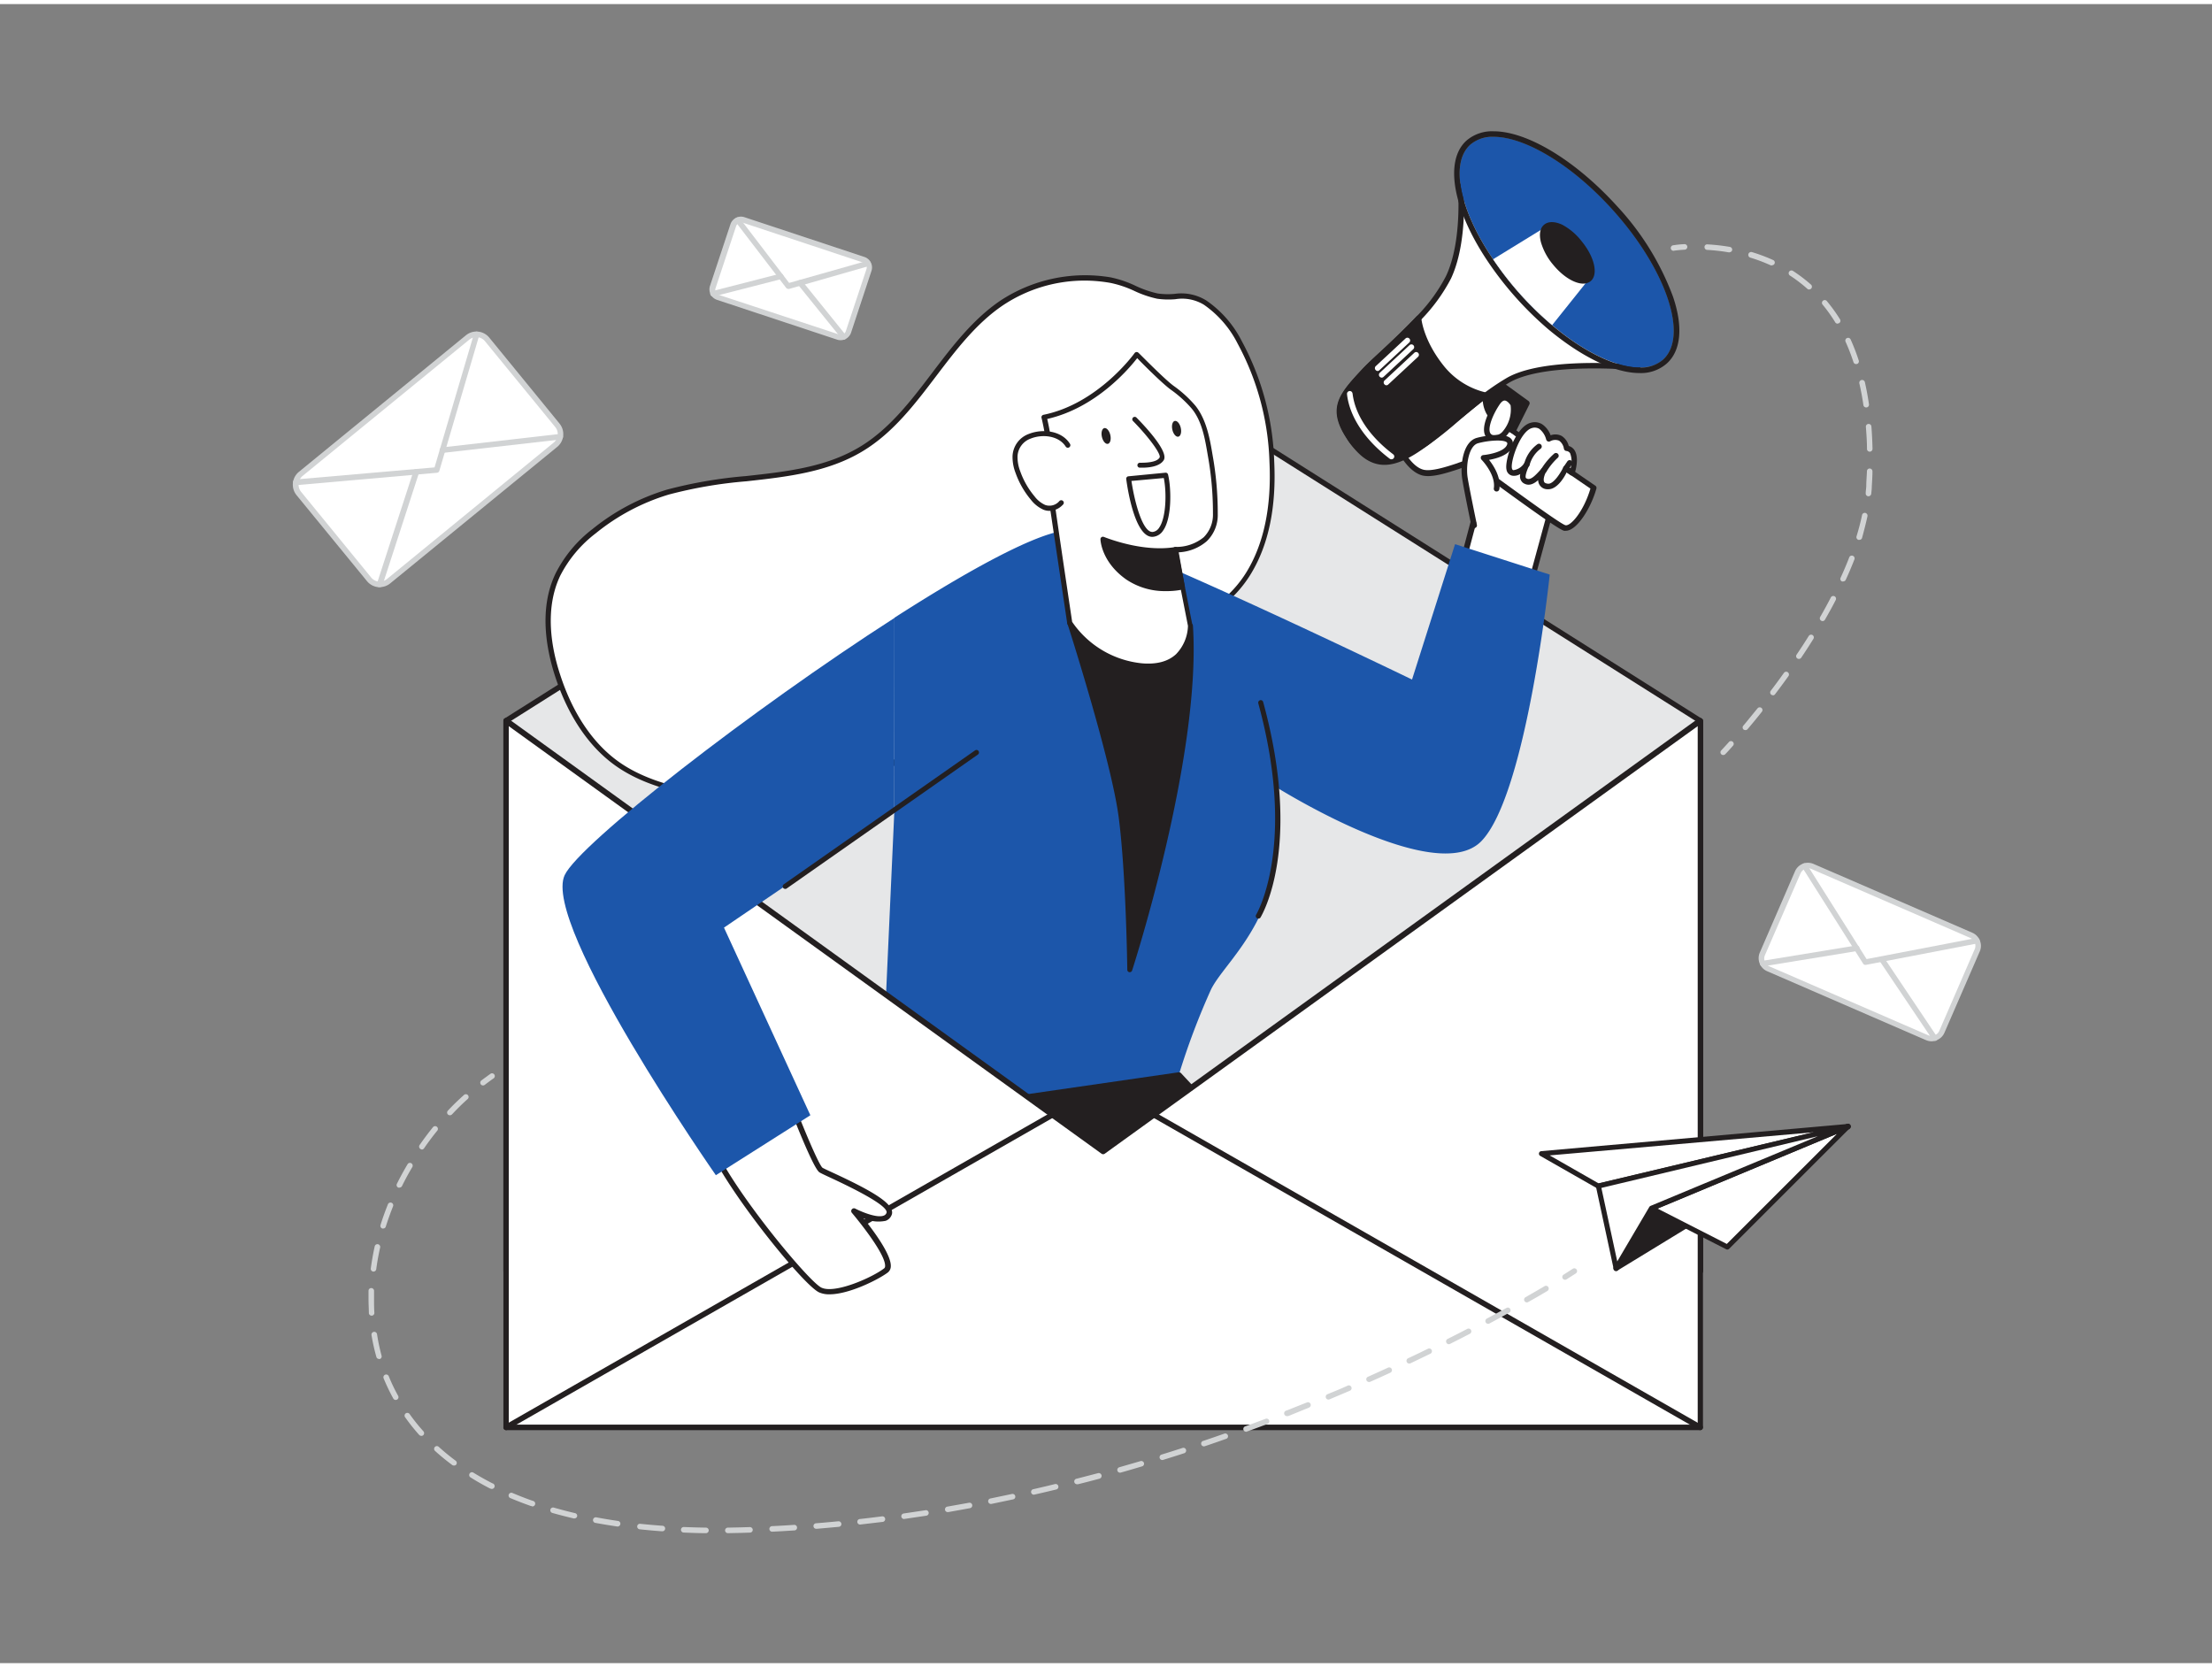 <svg xmlns="http://www.w3.org/2000/svg" viewBox="0 0 400 300" width="406" height="306" class="illustration styles_illustrationTablet__1DWOa"><rect x="0" y="0" width="400" height="300" fill="#808080" stroke="none"/><g id="_526_email_campaign_flatline" data-name="#526_email_campaign_flatline"><polygon points="91.53 129.59 199.49 61.38 307.45 129.59 307.45 229.11 91.53 229.11 91.53 129.59" fill="#e6e7e8"></polygon><path d="M307.45,229.61H91.53a.5.5,0,0,1-.5-.5V129.59a.48.48,0,0,1,.23-.42L199.22,61a.51.51,0,0,1,.53,0l108,68.22a.49.49,0,0,1,.24.42v99.52A.5.5,0,0,1,307.45,229.61ZM92,228.61H307V129.87L199.49,62,92,129.87Z" fill="#231f20"></path><path d="M225.79,102.8c3.59-5.93,4.5-13.14,4.17-20.06a48.88,48.88,0,0,0-5.83-21.65,19.55,19.55,0,0,0-6.24-7.16c-3.24-2-5.45-.65-8.62-1.19-2.68-.46-5.48-2.37-8.45-2.86A27.44,27.44,0,0,0,181.12,54c-10.16,6.87-14.85,20-25.35,26.38-10.29,6.22-23.46,4.35-35,7.79a39,39,0,0,0-13.36,7.06,23.31,23.31,0,0,0-6.54,7.81c-2.71,5.66-2,12.4,0,18.37,2,6.14,5.38,12,10.62,15.81,4.39,3.17,9.78,4.63,15.11,5.59,7.25,1.31,14.76,1.8,22,.23A32.06,32.06,0,0,0,163.07,136c1.78-1.59,2.76-3.76,4.42-5.34,2.29-2.17,5.86-3.5,8.54-5.16,4.19-2.61,8.39-5.39,13.17-6.63C201.34,115.71,218.47,114.85,225.79,102.8Z" fill="#fff"></path><path d="M138.93,144.52a70.13,70.13,0,0,1-12.44-1.22c-4.62-.83-10.53-2.23-15.3-5.66s-8.48-9-10.78-16c-1.64-5-3-12.37.07-18.71a23.39,23.39,0,0,1,6.66-8,39.39,39.39,0,0,1,13.51-7.14,81.75,81.75,0,0,1,14.23-2.44c7.46-.82,14.51-1.6,20.65-5.31,5.36-3.24,9.27-8.4,13.06-13.39,3.59-4.73,7.31-9.62,12.27-13a27.89,27.89,0,0,1,20-4.23A19.9,19.9,0,0,1,205.46,51a19.08,19.08,0,0,0,3.89,1.33,13.21,13.21,0,0,0,3.06.07,8.56,8.56,0,0,1,5.72,1.19,19.69,19.69,0,0,1,6.4,7.31,49,49,0,0,1,5.89,21.86c.39,8.2-1,15-4.24,20.31h0c-6,9.82-18.28,12.33-29.14,14.55-2.74.56-5.32,1.08-7.73,1.71-4.31,1.11-8.21,3.55-12,5.91l-1,.65c-1,.59-2,1.14-3.05,1.68a23.67,23.67,0,0,0-5.41,3.43,17.08,17.08,0,0,0-2,2.47,16.74,16.74,0,0,1-2.42,2.88,32.33,32.33,0,0,1-14.74,7.22A45.28,45.28,0,0,1,138.93,144.52ZM196.26,50a26.59,26.59,0,0,0-14.88,4.46c-4.85,3.27-8.51,8.1-12.06,12.77-3.84,5.06-7.81,10.3-13.32,13.62-6.31,3.82-13.79,4.64-21,5.44a80.09,80.09,0,0,0-14.06,2.4,38.56,38.56,0,0,0-13.2,7,22.62,22.62,0,0,0-6.42,7.65c-2.9,6.06-1.61,13.15,0,18,2.24,6.89,5.85,12.27,10.44,15.58s10.41,4.7,14.93,5.52c8.42,1.51,15.54,1.59,21.79.23a31.4,31.4,0,0,0,14.32-7,16,16,0,0,0,2.29-2.73,17.53,17.53,0,0,1,2.13-2.6,24.38,24.38,0,0,1,5.62-3.58c1.07-.55,2.07-1.07,3-1.64l1.06-.66c3.83-2.39,7.79-4.87,12.24-6,2.44-.63,5-1.16,7.77-1.72,10.69-2.17,22.79-4.64,28.55-14.12l.39.24-.39-.24c3.1-5.12,4.48-11.78,4.1-19.8a48,48,0,0,0-5.77-21.45,18.92,18.92,0,0,0-6.08-7,7.59,7.59,0,0,0-5.19-1,14.58,14.58,0,0,1-3.27-.09,19.12,19.12,0,0,1-4.08-1.39,19.32,19.32,0,0,0-4.36-1.47A27.11,27.11,0,0,0,196.26,50Z" fill="#231f20"></path><path d="M266.59,93l-5.26,19.8L274,115.06l7.22-26.45s-11.26-8.62-13-8.68S266.59,93,266.59,93Z" fill="#fff"></path><path d="M274,115.56h-.09l-12.65-2.23a.49.49,0,0,1-.39-.62L266.09,93c0-2.12,0-11.84,1.48-13.27a.86.86,0,0,1,.66-.27c1.79.06,11.37,7.33,13.28,8.78a.51.51,0,0,1,.18.53l-7.23,26.45A.49.49,0,0,1,274,115.56Zm-12-3.13,11.66,2.06,7-25.69c-5.41-4.12-11.47-8.34-12.43-8.37-.71.53-1.15,7-1.11,12.6a.51.51,0,0,1,0,.13Z" fill="#231f20"></path><path d="M252.9,80.05s1.79,4,4.37,4.65,8.19-2.12,8.84-1.76S281.56,94.38,283,94.71s4.09-3.16,5.22-7.31c0,0-14.4-9.82-15.34-10.86s-2.06-7.26-3.46-9.54Z" fill="#fff"></path><path d="M283.15,95.24a1.65,1.65,0,0,1-.31,0c-.9-.22-5.62-3.57-13.47-9.3-1.77-1.3-3.31-2.41-3.5-2.53s-1.2.36-2,.64c-2.09.69-4.95,1.64-6.69,1.18-2.78-.74-4.62-4.77-4.7-4.94a.48.48,0,0,1,.14-.59l16.49-13a.52.52,0,0,1,.4-.1.54.54,0,0,1,.34.23,27.14,27.14,0,0,1,2,5.57,17,17,0,0,0,1.38,3.89c.66.73,9.48,6.85,15.25,10.79a.48.48,0,0,1,.2.54C287.65,91.26,285.1,95.24,283.15,95.24ZM265.94,82.41a.83.83,0,0,1,.41.09c.21.11,1.26.88,3.61,2.59,4,2.89,12.17,8.89,13.11,9.14s3.32-2.51,4.53-6.62c-2.43-1.65-14.23-9.73-15.13-10.74-.51-.56-.94-2-1.61-4.28a35.23,35.23,0,0,0-1.63-4.83L253.52,80.19c.49.94,2,3.53,3.87,4,1.46.38,4.27-.55,6.12-1.16A9.62,9.62,0,0,1,265.94,82.41Z" fill="#231f20"></path><path d="M268.64,70.73a5.37,5.37,0,0,0,.57,3.07c.81,1.45,4.4,3.38,4.4,3.38l2.5-5-4.9-3.54Z" fill="#231f20"></path><path d="M273.61,77.68a.46.46,0,0,1-.23-.06c-.39-.2-3.75-2.05-4.6-3.58a5.87,5.87,0,0,1-.63-3.38.48.48,0,0,1,.17-.31l2.57-2.12a.5.5,0,0,1,.62,0l4.89,3.54a.5.5,0,0,1,.16.62l-2.5,5a.5.5,0,0,1-.3.25A.39.39,0,0,1,273.61,77.68ZM269.12,71a4.84,4.84,0,0,0,.53,2.56c.52,1,2.59,2.27,3.75,2.94l2.07-4.18-4.24-3.07Z" fill="#231f20"></path><path d="M284.32,84.75s1.31-4.13-1-4.42a2.12,2.12,0,0,0-3.2-1.7s-.74-3.07-3.16-2.45-4.34,6.41-4,7.87,2.22.57,3.17-.8c0,0-1.23,2.28-.41,2.88,1.2.88,2.46-.68,3.48-1.82,0,0-1.51,2.67.71,2.91,1.71.19,3.3-3.26,3.3-3.26Z" fill="#fff"></path><path d="M280,87.73h-.19a1.66,1.66,0,0,1-1.66-1.65c-.83.73-1.79,1.19-2.78.46a1.54,1.54,0,0,1-.45-1.57,2.17,2.17,0,0,1-1.45.31,1.32,1.32,0,0,1-1.05-1.11c-.37-1.69,1.62-7.75,4.38-8.46a2.57,2.57,0,0,1,2.06.26,4.1,4.1,0,0,1,1.54,2,2.52,2.52,0,0,1,2,.12,3,3,0,0,1,1.28,1.81,1.85,1.85,0,0,1,1.05.79c.89,1.39.12,3.92,0,4.21a.47.47,0,0,1-.31.32.51.51,0,0,1-.45-.06l-.68-.47C282.81,85.71,281.53,87.73,280,87.73Zm-.85-3.92a.47.47,0,0,1,.3.1.51.51,0,0,1,.14.65c-.22.39-.6,1.35-.36,1.82,0,.07.14.29.69.35,1,.11,2.32-2,2.79-3a.51.51,0,0,1,.32-.27.48.48,0,0,1,.42.07l.56.39a4.21,4.21,0,0,0-.09-2.71.91.91,0,0,0-.69-.4.51.51,0,0,1-.43-.43,2.19,2.19,0,0,0-.86-1.43,1.89,1.89,0,0,0-1.65.12.51.51,0,0,1-.42,0,.52.52,0,0,1-.27-.33,3.52,3.52,0,0,0-1.26-1.94,1.62,1.62,0,0,0-1.29-.14c-2.13.54-3.92,6-3.65,7.27.07.31.2.34.27.35a2.75,2.75,0,0,0,2-1.33.5.5,0,0,1,.67-.14.51.51,0,0,1,.18.66c-.51,1-.79,2.08-.56,2.25.7.51,1.53-.31,2.61-1.51l.21-.24A.51.51,0,0,1,279.15,83.81Z" fill="#231f20"></path><path d="M273.63,72.36s-1.37-2.38-2.81-.29-3.17,6-.77,6.42S274.25,74.43,273.63,72.36Z" fill="#fff"></path><path d="M270.36,79a2.56,2.56,0,0,1-.39,0,1.8,1.8,0,0,1-1.44-1.08c-.7-1.67.85-4.64,1.88-6.12a2.07,2.07,0,0,1,1.74-1.08c1.1.05,1.83,1.27,1.91,1.4l.05.11a7,7,0,0,1-1.55,5.65A3,3,0,0,1,270.36,79Zm1.72-7.31c-.33,0-.65.35-.85.64-1.21,1.75-2.2,4.16-1.78,5.17a.81.81,0,0,0,.68.48,1.93,1.93,0,0,0,1.68-.79,6.06,6.06,0,0,0,1.35-4.65c-.16-.26-.61-.83-1.06-.85Z" fill="#231f20"></path><path d="M266.58,94.34s-1.58-7.55-1.73-8.9c-.25-2.29.29-5.87,2.3-6.43s6.61-1.09,5.85.93c-.69,1.84-4.72,2.19-4.72,2.19s2.78,2.8,2.36,5.59" fill="#fff"></path><path d="M266.58,94.84a.5.5,0,0,1-.49-.39c-.06-.31-1.58-7.6-1.73-9-.26-2.34.24-6.29,2.66-7,1.26-.35,5.11-1.07,6.24.16a1.3,1.3,0,0,1,.21,1.42c-.57,1.54-2.87,2.15-4.2,2.39.84,1.06,2.19,3.15,1.86,5.29a.5.5,0,1,1-1-.15c.38-2.51-2.19-5.14-2.21-5.16a.52.52,0,0,1-.12-.53.5.5,0,0,1,.43-.32c1-.09,3.82-.6,4.29-1.87.11-.27,0-.35,0-.39-.53-.59-3.3-.41-5.24.12-1.63.45-2.17,3.71-1.93,5.89.15,1.31,1.71,8.79,1.72,8.86a.49.49,0,0,1-.39.59Z" fill="#231f20"></path><path d="M296.11,65.71S279.45,64.06,272.65,68a43.66,43.66,0,0,0-4.9,3.4c-3.69,2.89-7.16,6.17-9.86,8C252.53,83,247.35,83.73,243.82,78c-3-4.89-1.25-7.21,2.81-11.56,2-2.15,6.24-5.7,9.89-9.63a30.91,30.91,0,0,0,5.4-7.4C265,42.93,264.13,33,264.13,33Z" fill="#fff"></path><path d="M250.4,82.69a7,7,0,0,1-1.6-.17,8.54,8.54,0,0,1-5.4-4.24c-3.23-5.24-1.24-7.77,2.86-12.17.86-.92,2.1-2.08,3.54-3.41,2-1.86,4.25-4,6.36-6.22a30.11,30.11,0,0,0,5.31-7.27c3-6.3,2.17-16.1,2.16-16.2a.51.51,0,0,1,.29-.5.49.49,0,0,1,.57.11l32,32.74a.5.5,0,0,1,.09.56.51.51,0,0,1-.5.29c-.17,0-16.58-1.59-23.16,2.24a42.86,42.86,0,0,0-4.84,3.36c-1.51,1.19-3,2.43-4.39,3.62a67.75,67.75,0,0,1-5.5,4.38C255.29,81.73,252.69,82.69,250.4,82.69Zm14.31-48.42c.12,3,.11,10.18-2.33,15.37a31.44,31.44,0,0,1-5.49,7.52c-2.13,2.29-4.4,4.4-6.41,6.27-1.42,1.32-2.66,2.47-3.49,3.36-4,4.25-5.6,6.33-2.74,11a7.64,7.64,0,0,0,4.76,3.8c2.38.52,5.27-.35,8.6-2.58a64.39,64.39,0,0,0,5.41-4.3c1.43-1.2,2.9-2.45,4.42-3.64a44.24,44.24,0,0,1,5-3.45c5.79-3.37,18.27-2.79,22.41-2.48Z" fill="#231f20"></path><path d="M268.64,70.73c-3.69,2.89-8.15,6.72-10.75,8.66-5.94,4.44-9.7,4.91-13.58-.58-4-5.64-1.74-8,2.32-12.36,2-2.15,6.24-5.7,9.89-9.63,0,0,.23,4.09,4.3,9.08A14.18,14.18,0,0,0,268.64,70.73Z" fill="#231f20"></path><path d="M250.36,83.32a5.53,5.53,0,0,1-.92-.07c-2-.31-3.76-1.63-5.54-4.15-4.21-5.95-1.75-8.58,2.31-12.94.91-1,2.15-2.13,3.59-3.46,2-1.86,4.25-4,6.36-6.22a.48.48,0,0,1,.53-.13.5.5,0,0,1,.33.44s.29,4,4.19,8.79a13.8,13.8,0,0,0,7.52,4.66.52.52,0,0,1,.4.37.54.54,0,0,1-.18.52c-1.7,1.33-3.55,2.85-5.35,4.32-2.06,1.69-4,3.29-5.41,4.34C255,82.2,252.5,83.32,250.36,83.32Zm5.82-25.41c-1.91,2-3.91,3.86-5.7,5.52-1.42,1.32-2.66,2.47-3.49,3.36-4,4.31-6,6.44-2.27,11.73,1.61,2.28,3.16,3.47,4.87,3.74,2.07.32,4.53-.68,8-3.27,1.39-1,3.33-2.63,5.38-4.31,1.52-1.25,3.08-2.53,4.56-3.71a14.86,14.86,0,0,1-7.1-4.76A20,20,0,0,1,256.18,57.91Z" fill="#231f20"></path><path d="M300.73,64.3c-3.73,3.35-12,.56-20.05-6.25a57.69,57.69,0,0,1-5.8-5.64A58,58,0,0,1,270,46.14c-6-8.82-7.87-17.36-4.11-20.73,4.64-4.17,16.22,1.15,25.85,11.89S305.39,60.12,300.73,64.3Z" fill="#1C56AA"></path><path d="M270.08,24c5.67,0,14.23,5.06,21.63,13.31,9.64,10.74,13.68,22.82,9,27a6.13,6.13,0,0,1-4.22,1.42c-4.23,0-10.06-2.81-15.83-7.67a57.69,57.69,0,0,1-5.8-5.64A58,58,0,0,1,270,46.14c-6-8.82-7.87-17.36-4.11-20.73A6.14,6.14,0,0,1,270.08,24m0-1h0a7.08,7.08,0,0,0-4.89,1.68c-4.07,3.65-2.48,12.5,3.95,22A60.73,60.73,0,0,0,280,58.82c6,5,12,7.9,16.47,7.9A7.08,7.08,0,0,0,301.4,65c2.57-2.3,3-6.6,1.13-12.1a49,49,0,0,0-10.07-16.31C285,28.35,276.24,23,270.08,23Z" fill="#231f20"></path><path d="M287.33,49.73l-6.65,8.32a57.69,57.69,0,0,1-5.8-5.64A58,58,0,0,1,270,46.14l9.62-5.91Z" fill="#fff"></path><ellipse cx="283.44" cy="45" rx="2.85" ry="6.12" transform="translate(35.87 190.15) rotate(-39.4)" fill="#231f20"></ellipse><path d="M286.31,50.55c-1.57,0-3.69-1.27-5.46-3.43a11.17,11.17,0,0,1-2.2-4.06c-.37-1.44-.16-2.57.59-3.18s1.89-.6,3.23,0A11,11,0,0,1,286,42.87h0c2.36,2.87,3.07,6.05,1.62,7.25A2.11,2.11,0,0,1,286.31,50.55ZM280.6,40.43a1.12,1.12,0,0,0-.73.22c-.42.35-.51,1.14-.25,2.16a10,10,0,0,0,2,3.68c2.1,2.56,4.52,3.56,5.38,2.85s.35-3.28-1.75-5.84A10.15,10.15,0,0,0,282,40.82,3.5,3.5,0,0,0,280.6,40.43Z" fill="#231f20"></path><path d="M279.15,84.81a.47.47,0,0,1-.25-.07.49.49,0,0,1-.18-.68A12.09,12.09,0,0,1,281,81.33a.5.5,0,1,1,.64.76,11.67,11.67,0,0,0-2,2.48A.51.51,0,0,1,279.15,84.81Z" fill="#231f20"></path><path d="M276.08,83.75H276a.5.5,0,0,1-.39-.59A6.37,6.37,0,0,1,278,79.6a.5.5,0,0,1,.6.8,5.43,5.43,0,0,0-2,2.95A.51.51,0,0,1,276.08,83.75Z" fill="#231f20"></path><path d="M283.16,84.46a.47.47,0,0,1-.28-.09.5.5,0,0,1-.12-.7l.68-1a.52.52,0,0,1,.7-.12.51.51,0,0,1,.12.7l-.69,1A.48.48,0,0,1,283.16,84.46Z" fill="#231f20"></path><path d="M251.6,82.31a.49.49,0,0,1-.3-.1c-4.42-3.36-7.16-7.44-7.7-11.48l0-.11a.5.5,0,0,1,.22-.57.49.49,0,0,1,.69.16,1,1,0,0,1,.1.39c.51,3.78,3.1,7.62,7.32,10.81a.5.5,0,0,1-.31.9Z" fill="#fff"></path><path d="M249.13,66.35a.48.48,0,0,1-.36-.17.49.49,0,0,1,0-.7l5.38-5a.48.48,0,0,1,.7,0,.49.49,0,0,1,0,.7l-5.38,5A.48.48,0,0,1,249.13,66.35Z" fill="#fff"></path><path d="M249.87,67.55a.54.54,0,0,1-.37-.16.51.51,0,0,1,0-.71l5.38-5a.5.5,0,0,1,.7,0,.5.5,0,0,1,0,.71l-5.37,5A.53.53,0,0,1,249.87,67.55Z" fill="#fff"></path><path d="M250.72,68.93a.46.46,0,0,1-.36-.16.49.49,0,0,1,0-.7l5.38-5a.48.48,0,0,1,.7,0,.49.49,0,0,1,0,.7l-5.38,5A.47.47,0,0,1,250.72,68.93Z" fill="#fff"></path><path d="M161.72,146.06l-2.51,55.42s34.25.41,53.95-7.82A129.57,129.57,0,0,1,219,178.17c2.89-5.84,15.3-14.45,11.4-36.81,0,0,29.24,18.5,37.48,10s12.36-48.2,12.36-48.2l-17.12-5.5-7.78,24.48S206,98.27,194.5,95.25c-4.27-1.12-17.54,5.94-32.75,15.71" fill="#1C56AA"></path><path d="M193.44,111.87s7.93,24.64,9.29,35.07,1.56,27.67,1.56,27.67,12.55-38.44,11-62.18Z" fill="#231f20"></path><path d="M204.29,175.06h-.06a.44.44,0,0,1-.38-.43c0-.17-.22-17.34-1.56-27.62s-9.19-34.75-9.27-35a.45.45,0,0,1,.43-.58l21.84.56a.43.43,0,0,1,.43.41c1.55,23.55-10.88,62-11,62.35A.44.44,0,0,1,204.29,175.06Zm-10.24-62.73c1.21,3.82,7.89,25.1,9.12,34.55,1,7.86,1.39,19.71,1.51,25,2.73-9,11.35-39.17,10.19-59Z" fill="#231f20"></path><path d="M153.49,230.9H248l-34.81-37.24-53.95,7.82s-6.46,14.62-5.85,24.88C153.43,227.57,153.46,229.12,153.49,230.9Z" fill="#231f20"></path><path d="M248,231.4H153.49a.49.49,0,0,1-.5-.49c0-1.68-.06-3.29-.13-4.52-.61-10.27,5.62-24.51,5.89-25.12a.52.52,0,0,1,.38-.29l54-7.82a.52.52,0,0,1,.44.16l34.81,37.24a.5.5,0,0,1-.37.84Zm-94-1h92.84L213,194.19l-53.42,7.74c-.85,2-6.26,15.11-5.7,24.4C153.93,227.46,154,228.89,154,230.4Z" fill="#231f20"></path><path d="M212.57,98.62l2.71,13.81s.07,8-8.79,7.23a17.67,17.67,0,0,1-13.05-7.79l-3.59-24.12a43.64,43.64,0,0,0-1.06-13.09c10.19-2.11,16.77-11.34,16.77-11.34s4.51,4.6,6.35,6a21,21,0,0,1,4,3.57c1.93,2.39,2.5,5.73,3,8.68a59,59,0,0,1,.93,10.61C219.68,98.93,212.57,98.62,212.57,98.62Z" fill="#fff"></path><path d="M207.64,120.17c-.38,0-.78,0-1.19,0a18,18,0,0,1-13.4-8,.58.58,0,0,1-.06-.17s-3.58-24-3.59-24.12a6.11,6.11,0,0,1,0-1.21,40.58,40.58,0,0,0-1.06-11.86.41.41,0,0,1,.06-.34.46.46,0,0,1,.29-.2c9.89-2,16.42-11.07,16.48-11.16a.47.47,0,0,1,.34-.19.43.43,0,0,1,.36.14c.05,0,4.51,4.59,6.31,5.94a21.49,21.49,0,0,1,4,3.64c2,2.52,2.61,6,3.09,8.89a59.19,59.19,0,0,1,.94,10.69,6.59,6.59,0,0,1-2,4.92,8.4,8.4,0,0,1-5.17,2l2.61,13.27a8.42,8.42,0,0,1-2.44,5.88A8,8,0,0,1,207.64,120.17Zm-13.76-8.46a17.38,17.38,0,0,0,12.65,7.5c2.64.22,4.7-.33,6.13-1.65a7.62,7.62,0,0,0,2.16-5.13l-2.7-13.72a.5.5,0,0,1,.1-.39.43.43,0,0,1,.37-.16,7.81,7.81,0,0,0,5.08-1.75,5.77,5.77,0,0,0,1.67-4.26,58.36,58.36,0,0,0-.93-10.53c-.49-2.87-1-6.14-2.9-8.46a20.87,20.87,0,0,0-3.87-3.49c-1.56-1.17-4.91-4.51-6-5.65-1.43,1.85-7.42,9-16.27,11a40.58,40.58,0,0,1,1,11.65,6.22,6.22,0,0,0,0,1h0S190.33,87.92,193.88,111.71Z" fill="#231f20"></path><path d="M213.78,105.42s-5.56,1.31-9.88-1.74-4.5-6.92-4.5-6.92,6.84,2.91,13.17,1.86Z" fill="#231f20"></path><path d="M210.87,106.15a12.49,12.49,0,0,1-7.22-2.11C199.2,100.9,199,97,199,96.78a.41.41,0,0,1,.19-.38.42.42,0,0,1,.42-.05c.07,0,6.81,2.85,12.93,1.83a.44.44,0,0,1,.5.36l1.22,6.8a.44.44,0,0,1-.34.51A13.71,13.71,0,0,1,210.87,106.15ZM200,97.45a10.06,10.06,0,0,0,4.19,5.87c3.45,2.44,7.79,2,9.12,1.75l-1.06-5.95C207.1,99.83,201.86,98.15,200,97.45Z" fill="#231f20"></path><path d="M205.19,75.07s5.71,5.8,4.87,7.15-3.94,1.16-3.94,1.16" fill="#fff"></path><path d="M206.6,83.83h-.51a.44.44,0,0,1-.41-.47.45.45,0,0,1,.47-.42c.79,0,3,0,3.54-.94.34-.56-1.9-3.65-4.81-6.61a.44.44,0,1,1,.63-.62c1.79,1.82,5.85,6.21,4.93,7.7C209.68,83.68,207.59,83.83,206.6,83.83Z" fill="#231f20"></path><ellipse cx="212.76" cy="76.81" rx="0.78" ry="1.46" transform="translate(-11.83 49.86) rotate(-13.01)" fill="#231f20"></ellipse><ellipse cx="200.02" cy="78.11" rx="0.78" ry="1.46" transform="translate(-12.45 47.02) rotate(-13.01)" fill="#231f20"></ellipse><path d="M193.12,79.79c-1.39-2.25-4.64-2.56-6.91-1.65a4,4,0,0,0-2.65,3.62,7.45,7.45,0,0,0,.52,2.87,15.09,15.09,0,0,0,2.68,4.69A5.4,5.4,0,0,0,188.85,91a2.77,2.77,0,0,0,3-.78" fill="#fff"></path><path d="M189.79,91.64a3,3,0,0,1-1.1-.21,6,6,0,0,1-2.28-1.81,15.7,15.7,0,0,1-2.76-4.83,8,8,0,0,1-.55-3.06,4.46,4.46,0,0,1,2.94-4c2.5-1,6-.6,7.47,1.83a.46.46,0,0,1-.78.48c-1.25-2-4.2-2.33-6.35-1.47A3.58,3.58,0,0,0,184,81.78a7.11,7.11,0,0,0,.49,2.7,14.7,14.7,0,0,0,2.6,4.55A5,5,0,0,0,189,90.57a2.34,2.34,0,0,0,2.54-.67.46.46,0,1,1,.65.64A3.43,3.43,0,0,1,189.79,91.64Z" fill="#231f20"></path><path d="M210.79,85.18l-6.69.65s1.39,10.34,4.4,10.06S211.52,88.14,210.79,85.18Z" fill="#fff"></path><path d="M208.37,96.34c-3.15,0-4.48-8.68-4.71-10.45a.39.39,0,0,1,.09-.33.4.4,0,0,1,.3-.17l6.7-.65a.44.44,0,0,1,.47.33c.57,2.3.76,7.81-.9,10.14a2.44,2.44,0,0,1-1.78,1.12ZM204.6,86.23c.56,3.78,2,9.22,3.77,9.22h.09a1.6,1.6,0,0,0,1.14-.75c1.31-1.85,1.37-6.48.85-9Z" fill="#231f20"></path><path d="M227.53,165.36a.45.45,0,0,1-.38-.69c.07-.13,7.42-12.49.39-38.23a.47.47,0,0,1,.32-.56.45.45,0,0,1,.56.32c7.15,26.16-.18,38.44-.5,39A.44.44,0,0,1,227.53,165.36Z" fill="#231f20"></path><polygon points="91.53 129.59 199.49 207.48 307.45 129.59 307.45 257.37 91.53 257.37 91.53 129.59" fill="#fff"></polygon><path d="M307.45,257.87H91.53a.5.5,0,0,1-.5-.5V129.59a.48.48,0,0,1,.27-.44.49.49,0,0,1,.52,0l107.67,77.67,107.66-77.67a.49.49,0,0,1,.52,0,.49.49,0,0,1,.28.44V257.37A.51.51,0,0,1,307.45,257.87ZM92,256.87H307V130.57L199.78,207.88a.5.5,0,0,1-.59,0L92,130.57Z" fill="#231f20"></path><path d="M91.53,257.87a.5.5,0,0,1-.44-.26.51.51,0,0,1,.19-.68l98.78-56.51a.5.5,0,0,1,.68.19.49.49,0,0,1-.18.68L91.77,257.8A.51.51,0,0,1,91.53,257.87Z" fill="#231f20"></path><path d="M307.45,257.87a.55.55,0,0,1-.25-.07l-98.78-56.51a.5.5,0,0,1-.19-.68.51.51,0,0,1,.68-.19l98.78,56.51a.5.5,0,0,1,.19.68A.49.49,0,0,1,307.45,257.87Z" fill="#231f20"></path><path d="M143,198.76s4.37,11.38,5.4,12,13.2,5.6,12.33,7.93-6.35-.51-6.35-.51,7.89,9.13,5.81,10.74-9.08,4.88-11.89,3.55-16.82-18.69-19.79-26.23" fill="#fff"></path><path d="M150,233.31a4.48,4.48,0,0,1-1.9-.36c-3-1.43-17.1-19-20.05-26.5a.5.5,0,0,1,.94-.36c3,7.69,17.1,24.8,19.53,26s9.26-1.84,11.38-3.49a.47.47,0,0,0,.15-.33c.19-2-4.3-7.67-6-9.69a.5.5,0,0,1,.61-.77c1,.52,3.86,1.76,5.14,1.27a.82.82,0,0,0,.51-.5c.24-.65-1.34-2.28-10.25-6.41-1.08-.5-1.65-.77-1.88-.92-1.08-.69-4.56-9.57-5.6-12.27a.5.5,0,0,1,.29-.65.5.5,0,0,1,.64.29c2.08,5.41,4.6,11.3,5.22,11.8.17.11.9.45,1.75.84,7.18,3.32,11.48,5.77,10.77,7.67a1.84,1.84,0,0,1-1.09,1.09,6.48,6.48,0,0,1-4-.46c1.93,2.41,5.12,6.74,4.92,8.8a1.44,1.44,0,0,1-.53,1C158.9,230.61,153.58,233.31,150,233.31Z" fill="#231f20"></path><path d="M161.75,111c-25.72,16.52-57,40.83-59.64,46.51-4.22,9,27.34,54.26,27.34,54.26l17.09-10.84L130.92,167l30.8-20.95" fill="#1C56AA"></path><path d="M142,160a.45.45,0,0,1-.38-.19.47.47,0,0,1,.11-.64l34.58-24.21a.45.45,0,0,1,.64.11.46.46,0,0,1-.12.64l-34.57,24.21A.42.42,0,0,1,142,160Z" fill="#231f20"></path><polygon points="292.25 228.61 334.16 202.96 298.65 217.75 292.25 228.61" fill="#231f20"></polygon><path d="M292.25,229.11a.49.49,0,0,1-.35-.15.5.5,0,0,1-.08-.61l6.4-10.85a.47.47,0,0,1,.23-.21L334,202.5a.5.5,0,0,1,.45.89L292.51,229A.59.59,0,0,1,292.25,229.11Zm6.74-11-5.29,9,34.69-21.23Z" fill="#231f20"></path><polygon points="298.65 217.75 312.35 224.76 334.16 202.96 298.65 217.75" fill="#fff"></polygon><path d="M312.35,225.21a.41.41,0,0,1-.21-.05l-13.7-7a.44.44,0,0,1-.25-.42.48.48,0,0,1,.28-.41L334,202.54a.46.46,0,0,1,.55.17.44.44,0,0,1-.06.57l-21.81,21.8A.42.42,0,0,1,312.35,225.21Zm-12.62-7.41,12.53,6.4,19.94-19.93Z" fill="#231f20"></path><polygon points="334.16 202.96 289.04 213.74 278.78 207.87 334.16 202.96" fill="#fff"></polygon><path d="M289,214.19a.43.43,0,0,1-.22-.06l-10.27-5.86a.46.46,0,0,1,.19-.85l55.38-4.91a.46.46,0,0,1,.49.38.46.46,0,0,1-.34.52l-45.12,10.77Zm-8.77-6,8.84,5.05L328,204Z" fill="#231f20"></path><polygon points="289.04 213.74 292.25 228.61 298.65 217.75 334.16 202.96 289.04 213.74" fill="#fff"></polygon><path d="M292.25,229.07h-.07a.46.46,0,0,1-.38-.35l-3.2-14.88a.45.45,0,0,1,.34-.54l45.12-10.77a.45.45,0,0,1,.28.86L299,218.12l-6.32,10.72A.45.45,0,0,1,292.25,229.07Zm-2.67-15,2.87,13.29,5.8-9.85a.51.51,0,0,1,.22-.19l30.26-12.6Z" fill="#231f20"></path><path d="M283,230.68a.5.5,0,0,1-.26-.92l1.67-1.07a.5.5,0,0,1,.55.84l-1.69,1.08A.54.54,0,0,1,283,230.68Z" fill="#d1d3d4"></path><path d="M131.62,276.5a.51.51,0,0,1-.5-.5.5.5,0,0,1,.49-.5l2.38-.05,1.61-.05a.52.52,0,0,1,.52.48.5.5,0,0,1-.49.52l-1.61.05-2.39.05Zm-4,0h0c-1.36,0-2.7-.06-4-.11a.51.51,0,0,1-.48-.52.5.5,0,0,1,.52-.48c1.3.05,2.63.09,4,.11a.5.5,0,0,1,.5.5A.51.51,0,0,1,127.63,276.5Zm12-.27a.49.49,0,0,1-.49-.47.5.5,0,0,1,.47-.53c1.33-.06,2.66-.14,4-.23a.49.49,0,0,1,.53.47.49.49,0,0,1-.46.53c-1.33.09-2.66.17-4,.23Zm-19.95-.07h0c-1.36-.1-2.69-.22-4-.36a.5.5,0,0,1-.44-.55.48.48,0,0,1,.55-.44c1.29.13,2.61.25,4,.35a.5.5,0,0,1,0,1Zm27.93-.45a.5.5,0,0,1,0-1c1.33-.11,2.65-.23,4-.36a.52.52,0,0,1,.55.45.5.5,0,0,1-.45.55q-2,.19-4,.36Zm-35.88-.41h-.07c-1.34-.2-2.67-.42-4-.66a.5.5,0,1,1,.19-1c1.27.24,2.59.46,3.92.65a.5.5,0,0,1,.42.57A.51.51,0,0,1,111.7,275.3Zm43.84-.36a.5.5,0,0,1-.06-1q2-.22,4-.48a.5.5,0,0,1,.13,1l-4,.47Zm7.93-1a.51.51,0,0,1-.5-.43.5.5,0,0,1,.43-.57l3.94-.59a.49.49,0,0,1,.57.41.5.5,0,0,1-.41.58l-4,.59Zm-59.61-.1-.12,0c-1.33-.31-2.64-.65-3.89-1a.51.51,0,0,1-.34-.62.5.5,0,0,1,.62-.34c1.24.35,2.53.69,3.84,1a.49.49,0,0,1,.37.6A.5.5,0,0,1,103.86,273.83Zm67.5-1.15a.49.49,0,0,1-.49-.41.51.51,0,0,1,.41-.58l3.93-.7a.49.49,0,0,1,.58.4.5.5,0,0,1-.4.58l-3.94.71ZM96.19,271.6a.45.45,0,0,1-.16,0c-1.28-.45-2.55-.94-3.76-1.45a.5.5,0,0,1-.26-.66.5.5,0,0,1,.65-.26c1.19.5,2.44,1,3.7,1.43a.5.5,0,0,1-.17,1Zm83-.38a.51.51,0,0,1-.49-.4.5.5,0,0,1,.39-.59l3.91-.82a.5.5,0,0,1,.59.39.49.49,0,0,1-.38.59l-3.92.82Zm7.82-1.68a.5.5,0,0,1-.11-1c1.3-.3,2.59-.6,3.88-.92a.5.5,0,0,1,.6.37.5.5,0,0,1-.37.61c-1.29.31-2.58.62-3.89.91Zm-98.19-1.07a.53.53,0,0,1-.23-.06c-1.21-.62-2.39-1.29-3.51-2a.5.5,0,0,1-.16-.69.49.49,0,0,1,.69-.16c1.09.67,2.25,1.32,3.44,1.93a.5.5,0,0,1-.23,1Zm106-.82a.5.5,0,0,1-.12-1l3.86-1a.5.5,0,1,1,.26,1q-1.92.52-3.87,1A.27.27,0,0,1,194.8,267.65Zm7.72-2.09a.49.49,0,0,1-.48-.36.51.51,0,0,1,.35-.62l3.83-1.11a.5.5,0,0,1,.62.33.49.49,0,0,1-.34.62c-1.27.38-2.55.76-3.84,1.12A.34.34,0,0,1,202.52,265.56ZM82.07,264.27a.49.49,0,0,1-.3-.1c-1.09-.81-2.14-1.67-3.12-2.56a.5.5,0,0,1,0-.71.49.49,0,0,1,.7,0,39.42,39.42,0,0,0,3.05,2.5.5.5,0,0,1,.1.7A.51.51,0,0,1,82.07,264.27Zm128.11-1a.48.48,0,0,1-.47-.35.5.5,0,0,1,.33-.63c1.28-.39,2.54-.8,3.8-1.2a.49.49,0,0,1,.63.32.5.5,0,0,1-.32.63c-1.26.41-2.53.81-3.82,1.21A.39.39,0,0,1,210.18,263.28Zm7.61-2.47a.5.5,0,0,1-.16-1c1.27-.43,2.53-.86,3.77-1.3a.51.51,0,0,1,.64.31.49.49,0,0,1-.3.63c-1.25.44-2.51.88-3.79,1.31Zm-141.61-1.9a.52.52,0,0,1-.38-.17,36,36,0,0,1-2.52-3.16.5.5,0,1,1,.81-.58,34.09,34.09,0,0,0,2.46,3.07.51.51,0,0,1,0,.71A.5.5,0,0,1,76.18,258.91Zm149.15-.74a.52.52,0,0,1-.47-.33.5.5,0,0,1,.3-.64c1.27-.46,2.51-.93,3.75-1.39a.5.5,0,0,1,.35.93c-1.24.47-2.49.93-3.76,1.39A.33.33,0,0,1,225.33,258.17Zm7.48-2.83a.5.5,0,0,1-.18-1l3.71-1.47a.5.5,0,0,1,.65.27.51.51,0,0,1-.27.66L233,255.31A.63.63,0,0,1,232.81,255.34ZM71.56,252.41a.49.49,0,0,1-.44-.26,34.93,34.93,0,0,1-1.75-3.65.5.5,0,0,1,.93-.38,31.23,31.23,0,0,0,1.7,3.55.51.51,0,0,1-.2.68A.53.53,0,0,1,71.56,252.41Zm168.67-.07a.48.48,0,0,1-.46-.31.5.5,0,0,1,.26-.65c1.25-.52,2.48-1,3.68-1.56a.5.5,0,1,1,.4.92l-3.69,1.56A.43.43,0,0,1,240.23,252.34Zm7.34-3.17a.52.52,0,0,1-.46-.29.49.49,0,0,1,.26-.66c1.24-.56,2.45-1.1,3.63-1.65a.5.5,0,1,1,.42.91c-1.19.55-2.4,1.1-3.65,1.65A.45.45,0,0,1,247.57,249.17Zm7.27-3.34a.48.48,0,0,1-.45-.28.5.5,0,0,1,.23-.67c1.24-.58,2.44-1.16,3.6-1.73a.5.5,0,0,1,.44.9l-3.61,1.74A.52.52,0,0,1,254.84,245.83ZM68.54,245a.5.5,0,0,1-.48-.37,36.49,36.49,0,0,1-.88-3.95.5.5,0,0,1,1-.16A35,35,0,0,0,69,244.4a.5.5,0,0,1-.34.62ZM262,242.33a.49.49,0,0,1-.45-.28.5.5,0,0,1,.22-.67c1.23-.62,2.42-1.22,3.56-1.82a.5.5,0,0,1,.46.89c-1.14.59-2.33,1.2-3.57,1.82A.46.46,0,0,1,262,242.33Zm7.1-3.69a.49.49,0,0,1-.44-.26.51.51,0,0,1,.2-.68c1.24-.66,2.41-1.3,3.51-1.9a.5.5,0,1,1,.48.87c-1.1.61-2.27,1.25-3.52,1.92A.46.46,0,0,1,269.13,238.64Zm-201.9-1.47a.5.5,0,0,1-.5-.47c0-.78-.06-1.58-.06-2.37,0-.56,0-1.12,0-1.67a.49.49,0,0,1,.52-.48.5.5,0,0,1,.48.52c0,.54,0,1.09,0,1.63,0,.77,0,1.55.06,2.31a.5.5,0,0,1-.47.53Zm208.9-2.4a.5.5,0,0,1-.25-.93c1.29-.74,2.45-1.41,3.45-2a.5.5,0,0,1,.69.17.51.51,0,0,1-.17.69c-1,.6-2.17,1.28-3.47,2A.54.54,0,0,1,276.13,234.77ZM67.55,229.2h-.07a.51.51,0,0,1-.43-.57c.18-1.31.41-2.65.71-4a.51.51,0,0,1,.6-.38.5.5,0,0,1,.38.6c-.29,1.29-.53,2.6-.7,3.89A.5.5,0,0,1,67.55,229.2Zm1.74-7.79a.39.39,0,0,1-.15,0,.5.5,0,0,1-.33-.63c.39-1.26.85-2.54,1.36-3.8a.5.5,0,0,1,.92.38c-.49,1.23-.94,2.48-1.33,3.72A.48.48,0,0,1,69.29,221.41Zm3-7.4A.46.46,0,0,1,72,214a.5.5,0,0,1-.23-.67c.59-1.19,1.24-2.38,1.93-3.54a.49.49,0,0,1,.68-.18.51.51,0,0,1,.18.69c-.68,1.13-1.31,2.3-1.89,3.48A.51.51,0,0,1,72.26,214Zm4.07-6.88A.52.52,0,0,1,76,207a.49.49,0,0,1-.12-.69c.76-1.1,1.58-2.19,2.42-3.23a.5.5,0,0,1,.7-.07.5.5,0,0,1,.08.7c-.83,1-1.63,2.09-2.38,3.17A.51.51,0,0,1,76.33,207.13Zm5-6.2a.49.49,0,0,1-.36-.84c.92-1,1.89-1.92,2.89-2.82a.49.49,0,0,1,.7,0,.5.5,0,0,1,0,.71c-1,.88-1.93,1.81-2.83,2.77A.51.51,0,0,1,81.36,200.93Z" fill="#d1d3d4"></path><path d="M87.34,195.54a.49.49,0,0,1-.39-.19.51.51,0,0,1,.09-.71c.54-.4,1.08-.8,1.63-1.19a.5.5,0,1,1,.57.82q-.81.57-1.59,1.17A.5.5,0,0,1,87.34,195.54Z" fill="#d1d3d4"></path><path d="M311.6,135.79a.45.45,0,0,1-.34-.14.49.49,0,0,1,0-.7s.49-.52,1.34-1.46a.5.5,0,1,1,.74.66c-.86,1-1.36,1.49-1.36,1.49A.49.49,0,0,1,311.6,135.79Z" fill="#d1d3d4"></path><path d="M315.6,131.28a.52.52,0,0,1-.33-.12.49.49,0,0,1,0-.7c.77-.92,1.63-2,2.55-3.11a.5.5,0,0,1,.7-.08.49.49,0,0,1,.08.7c-.92,1.16-1.79,2.21-2.57,3.13A.49.49,0,0,1,315.6,131.28Zm5-6.3a.57.57,0,0,1-.3-.1.51.51,0,0,1-.09-.71c.77-1,1.57-2.1,2.38-3.23a.5.5,0,0,1,.82.58c-.82,1.14-1.62,2.23-2.41,3.26A.49.49,0,0,1,320.64,125Zm4.7-6.57a.49.49,0,0,1-.41-.78c.73-1.09,1.47-2.21,2.19-3.37a.51.51,0,0,1,.69-.16.5.5,0,0,1,.15.69c-.69,1.11-1.43,2.25-2.2,3.4A.5.5,0,0,1,325.34,118.41Zm4.28-6.84a.45.45,0,0,1-.25-.07.49.49,0,0,1-.18-.68c.68-1.18,1.33-2.37,1.92-3.52a.5.5,0,0,1,.89.46c-.6,1.17-1.26,2.36-1.95,3.56A.5.5,0,0,1,329.62,111.57Zm3.71-7.17a.52.52,0,0,1-.21,0,.49.49,0,0,1-.24-.66c.57-1.25,1.1-2.49,1.56-3.69a.5.5,0,0,1,.65-.29.51.51,0,0,1,.29.65c-.48,1.22-1,2.48-1.59,3.74A.52.52,0,0,1,333.33,104.4Zm2.91-7.52-.15,0a.51.51,0,0,1-.33-.63c.4-1.31.74-2.61,1-3.86a.5.5,0,0,1,.59-.38.51.51,0,0,1,.39.59c-.28,1.28-.62,2.61-1,4A.51.51,0,0,1,336.24,96.88ZM337.88,89h-.05a.5.5,0,0,1-.45-.54c0-.42.08-.83.1-1.25,0-.93.09-1.85.12-2.74a.49.49,0,0,1,.51-.49.51.51,0,0,1,.49.51c0,.91-.07,1.83-.12,2.78,0,.43-.06.85-.1,1.28A.51.51,0,0,1,337.88,89Zm.23-8.06a.5.5,0,0,1-.5-.49c0-1.36-.1-2.7-.2-4a.49.49,0,0,1,.46-.53.5.5,0,0,1,.54.46c.1,1.31.17,2.67.2,4.05a.51.51,0,0,1-.49.51Zm-.65-8a.51.51,0,0,1-.5-.43c-.19-1.34-.44-2.66-.73-3.92a.5.5,0,0,1,1-.22c.29,1.28.54,2.63.74,4a.51.51,0,0,1-.42.57Zm-1.81-7.84a.5.5,0,0,1-.48-.34,36,36,0,0,0-1.43-3.7.5.5,0,0,1,.91-.42,36.7,36.7,0,0,1,1.47,3.81.5.5,0,0,1-.31.63A.47.47,0,0,1,335.65,65.07Zm-3.34-7.31a.51.51,0,0,1-.43-.23,27.92,27.92,0,0,0-2.3-3.22.5.5,0,0,1,.07-.7.49.49,0,0,1,.7.06A29.51,29.51,0,0,1,332.73,57a.49.49,0,0,1-.16.69A.48.48,0,0,1,332.31,57.76Zm-5.14-6.17a.54.54,0,0,1-.33-.12,26.07,26.07,0,0,0-3.14-2.4.5.5,0,1,1,.54-.84,27.37,27.37,0,0,1,3.27,2.49.51.51,0,0,1,0,.71A.51.51,0,0,1,327.17,51.59Zm-6.73-4.37a.54.54,0,0,1-.21,0,29.87,29.87,0,0,0-3.71-1.4.5.5,0,0,1,.29-1,30.35,30.35,0,0,1,3.84,1.44.49.49,0,0,1,.24.66A.49.49,0,0,1,320.44,47.22Zm-7.7-2.35h-.09a33.84,33.84,0,0,0-3.95-.45.5.5,0,0,1-.47-.53.47.47,0,0,1,.53-.47,36,36,0,0,1,4.06.46.51.51,0,0,1,.41.58A.49.49,0,0,1,312.74,44.87Z" fill="#d1d3d4"></path><path d="M302.67,44.61a.5.5,0,0,1-.08-1,18.14,18.14,0,0,1,2-.2.5.5,0,0,1,.06,1c-1.21.07-1.93.18-1.93.18Z" fill="#d1d3d4"></path><rect x="55.39" y="69.79" width="44.02" height="25.07" rx="2.54" transform="translate(-34.63 67.57) rotate(-39.26)" fill="#fff"></rect><path d="M68.66,105.43l-.31,0a3,3,0,0,1-2-1.1L53.65,88.83a3,3,0,0,1,.43-4.27L84.23,59.91a3,3,0,0,1,4.27.43l12.66,15.49a3,3,0,0,1-.43,4.27h0L70.58,104.74A3,3,0,0,1,68.66,105.43Zm17.49-45.2a2.09,2.09,0,0,0-1.29.45L54.71,85.33A2,2,0,0,0,54,86.7a2.09,2.09,0,0,0,.45,1.5l12.66,15.48a2,2,0,0,0,1.37.74,2.06,2.06,0,0,0,1.49-.45L100.1,79.32a2,2,0,0,0,.29-2.86L87.73,61A2,2,0,0,0,86.15,60.23Zm14.26,19.48h0Z" fill="#d1d3d4"></path><path d="M53.5,87A.5.5,0,0,1,53,86.5a.49.49,0,0,1,.45-.54l25.13-2.18,7.14-24.19a.49.49,0,0,1,.62-.34.5.5,0,0,1,.33.62L79.45,84.39a.49.49,0,0,1-.43.36L53.55,87Z" fill="#d1d3d4"></path><path d="M80,81.16a.5.5,0,0,1,0-1l21.26-2.43a.51.51,0,0,1,.55.44.5.5,0,0,1-.44.56L80.09,81.16Z" fill="#d1d3d4"></path><path d="M68.63,105.43a.4.4,0,0,1-.15,0,.49.49,0,0,1-.32-.63l6.61-20.35a.5.5,0,1,1,1,.31l-6.61,20.35A.51.51,0,0,1,68.63,105.43Z" fill="#d1d3d4"></path><rect x="320.43" y="161.33" width="35.39" height="20.16" rx="2.04" transform="translate(96.07 -120.34) rotate(23.44)" fill="#fff"></rect><path d="M349.29,187.56a2.58,2.58,0,0,1-1-.21l-28.72-12.46a2.51,2.51,0,0,1-1.36-1.39,2.58,2.58,0,0,1,0-1.95l6.39-14.75a2.55,2.55,0,0,1,3.34-1.32l28.73,12.45a2.54,2.54,0,0,1,1.35,1.4,2.51,2.51,0,0,1,0,1.94L351.62,186a2.52,2.52,0,0,1-1.39,1.35A2.57,2.57,0,0,1,349.29,187.56ZM327,156.27a1.54,1.54,0,0,0-1.41.93L319.15,172a1.53,1.53,0,0,0,.8,2l28.73,12.46h0a1.56,1.56,0,0,0,1.18,0,1.5,1.5,0,0,0,.84-.82l6.4-14.76a1.53,1.53,0,0,0,0-1.17,1.49,1.49,0,0,0-.82-.85L327.57,156.4A1.42,1.42,0,0,0,327,156.27Z" fill="#d1d3d4"></path><path d="M337.33,173.74a.48.48,0,0,1-.42-.23l-11-17.38a.5.5,0,0,1,.85-.53l10.78,17.09,19.85-3.81a.49.49,0,0,1,.59.39.51.51,0,0,1-.4.59l-20.18,3.88Z" fill="#d1d3d4"></path><path d="M349.87,187.47a.51.51,0,0,1-.42-.22L339.87,173a.5.5,0,0,1,.14-.69.49.49,0,0,1,.69.14l9.58,14.29a.51.51,0,0,1-.14.7A.53.53,0,0,1,349.87,187.47Z" fill="#d1d3d4"></path><path d="M318.75,174a.5.5,0,0,1-.5-.42.5.5,0,0,1,.42-.57l17-2.78a.5.5,0,1,1,.16,1l-17,2.78Z" fill="#d1d3d4"></path><rect x="130.08" y="42.24" width="25.87" height="14.74" rx="1.49" transform="translate(22.87 -42.47) rotate(18.34)" fill="#fff"></rect><path d="M152,60.78a2,2,0,0,1-.62-.1h0l-21.73-7.2a2,2,0,0,1-1.15-1,2,2,0,0,1-.11-1.52l3.7-11.16a2,2,0,0,1,2.51-1.27l21.73,7.2a2,2,0,0,1,1.26,2.52l-3.69,11.16A2,2,0,0,1,152,60.78Zm-.31-1.05a1,1,0,0,0,.76,0,1,1,0,0,0,.5-.58L156.66,48a1,1,0,0,0,0-.76,1,1,0,0,0-.57-.5l-21.73-7.2a1,1,0,0,0-.76.06,1,1,0,0,0-.49.57l-3.7,11.16a1.05,1.05,0,0,0,0,.76,1,1,0,0,0,.58.49Z" fill="#d1d3d4"></path><path d="M142.55,51.5a.51.51,0,0,1-.4-.2L133,39.36a.5.5,0,0,1,.79-.61l8.91,11.67,14.12-4a.5.5,0,0,1,.62.35.5.5,0,0,1-.35.61l-14.44,4.14Z" fill="#d1d3d4"></path><path d="M152.57,60.68a.48.48,0,0,1-.39-.19l-7.9-9.78a.5.5,0,1,1,.78-.63l7.9,9.79a.5.5,0,0,1-.08.7A.51.51,0,0,1,152.57,60.68Z" fill="#d1d3d4"></path><path d="M129,52.88a.5.5,0,0,1-.12-1l12.18-3.12a.5.5,0,0,1,.61.36.49.49,0,0,1-.36.6l-12.18,3.13Z" fill="#d1d3d4"></path></g></svg>